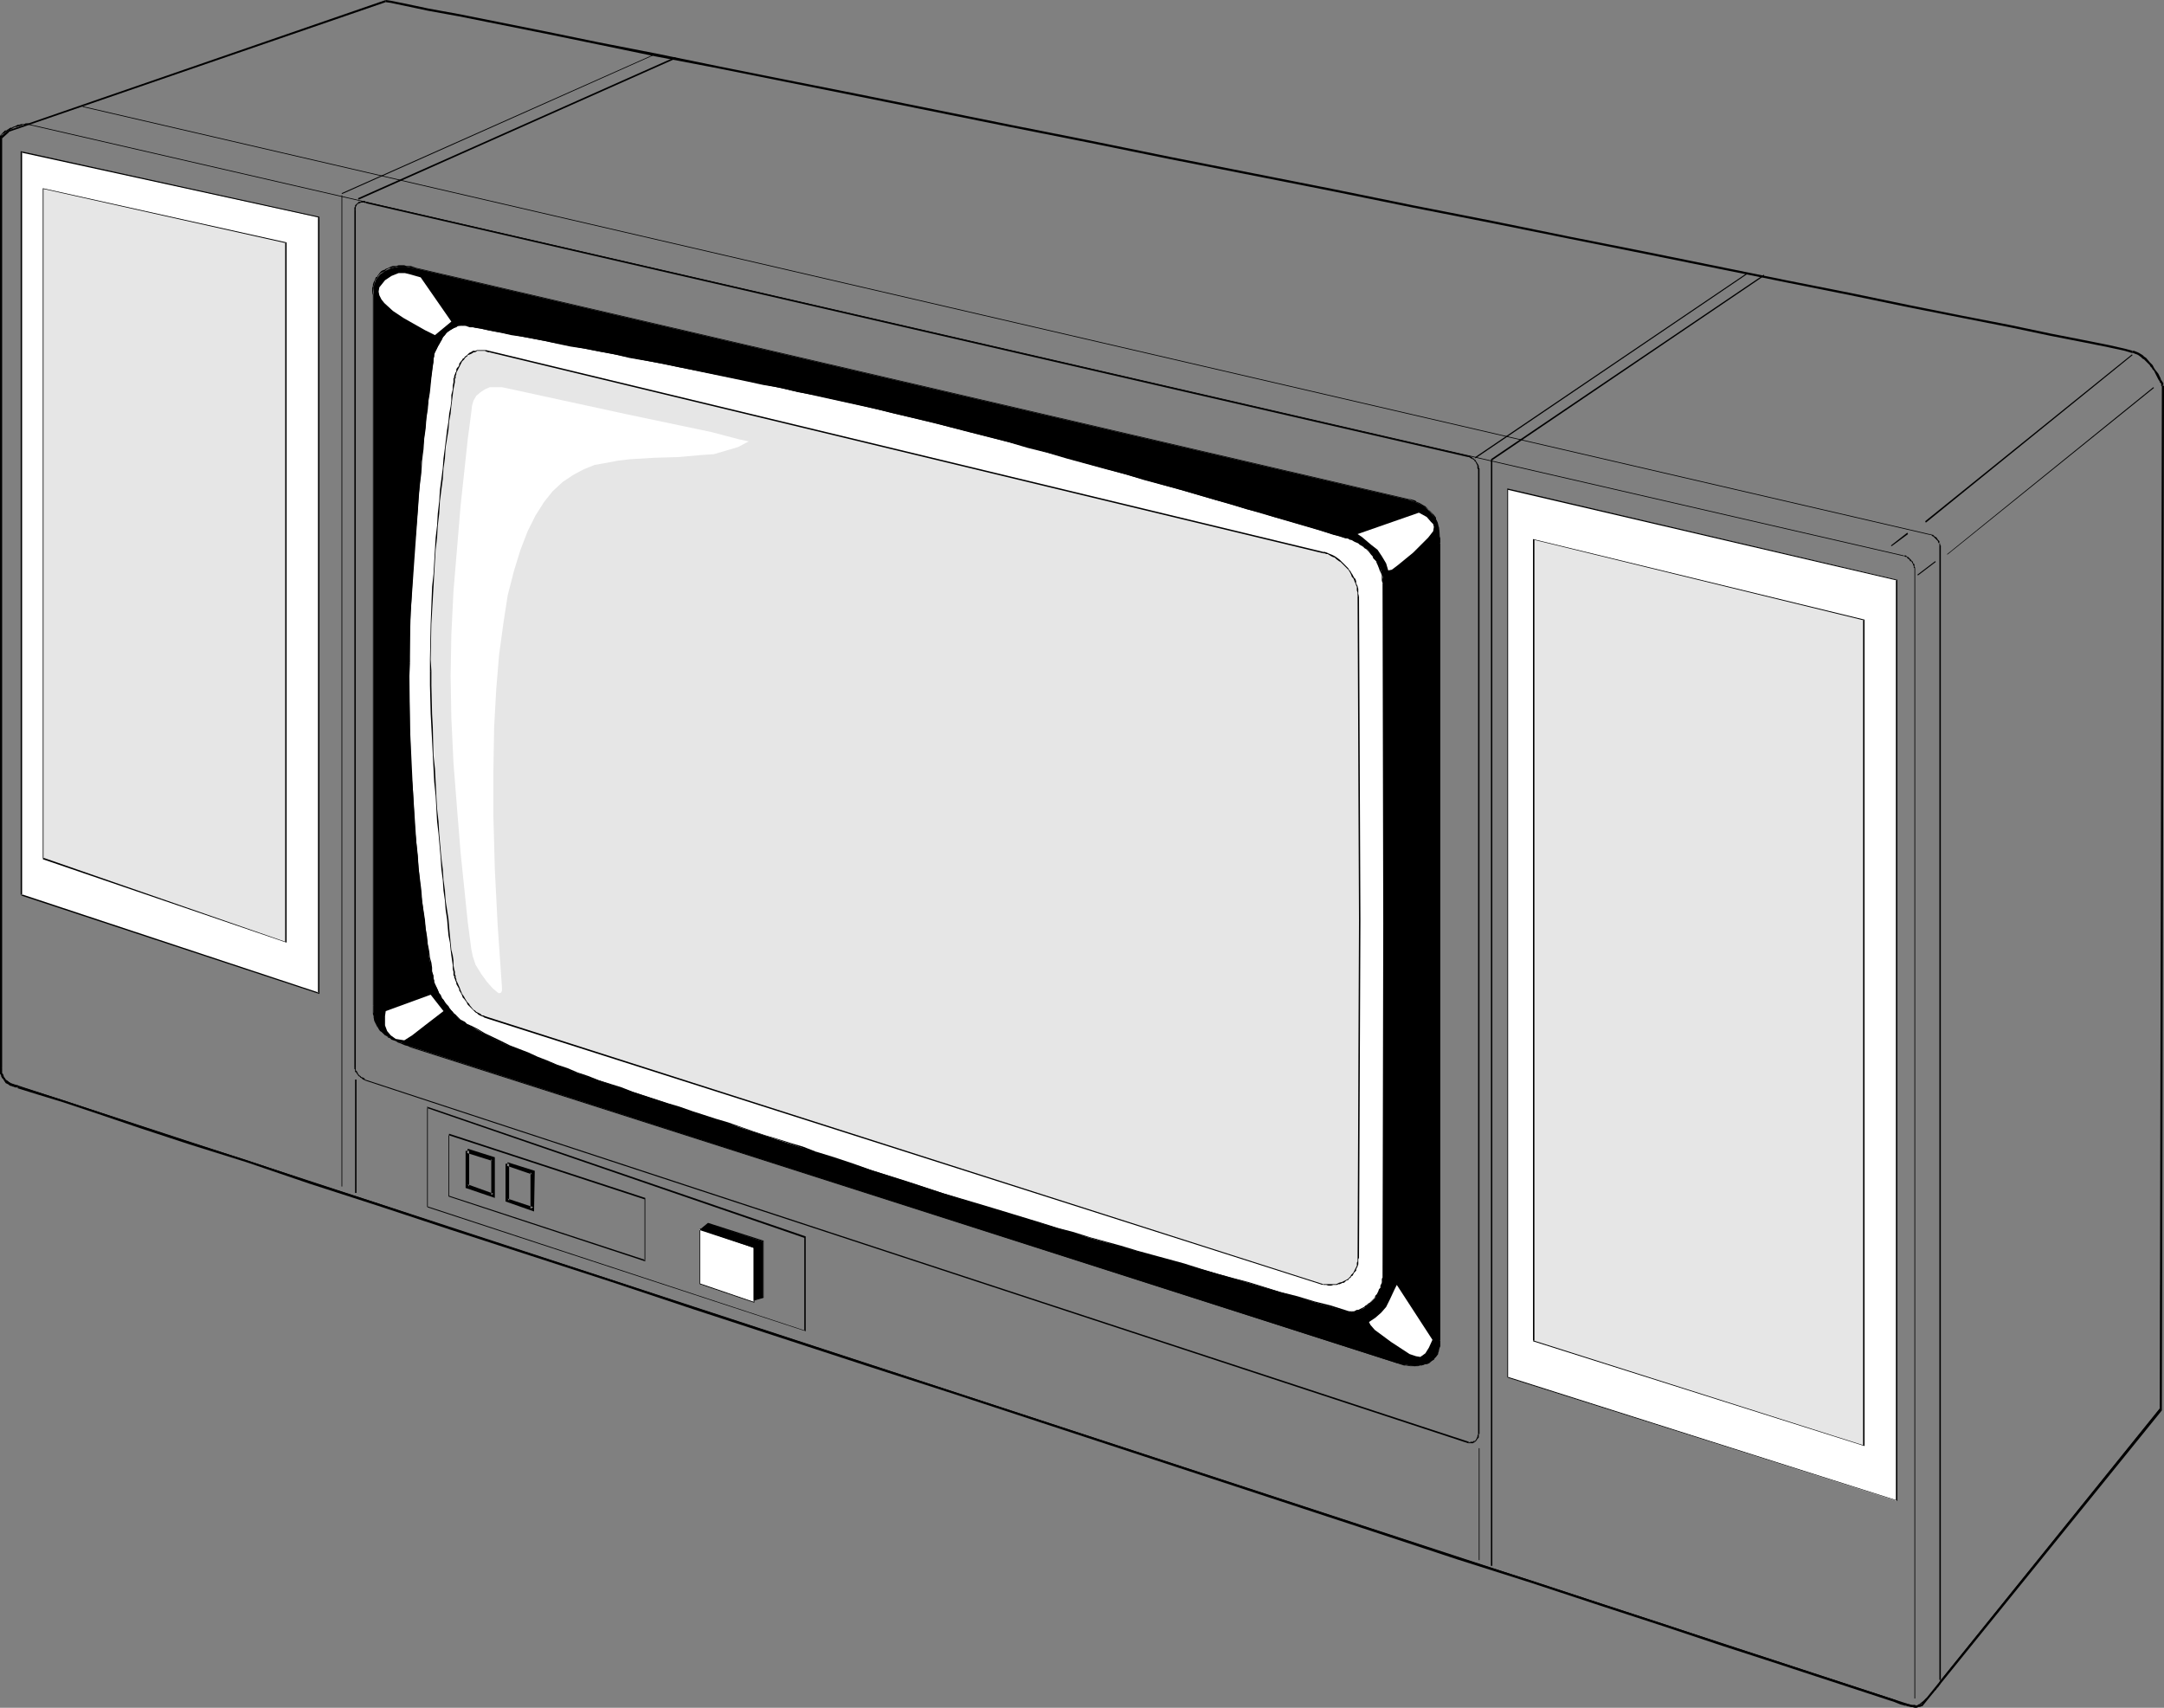 <?xml version="1.0" encoding="UTF-8" standalone="no"?>
<svg
   version="1.0"
   width="129.766mm"
   height="102.396mm"
   id="svg92"
   sodipodi:docname="Television 15.wmf"
   xmlns:inkscape="http://www.inkscape.org/namespaces/inkscape"
   xmlns:sodipodi="http://sodipodi.sourceforge.net/DTD/sodipodi-0.dtd"
   xmlns="http://www.w3.org/2000/svg"
   xmlns:svg="http://www.w3.org/2000/svg">
  <rect width="100%" height="100%" fill="#808080" stroke="none"/>
  <sodipodi:namedview
     id="namedview92"
     pagecolor="#ffffff"
     bordercolor="#000000"
     borderopacity="0.25"
     inkscape:showpageshadow="2"
     inkscape:pageopacity="0.0"
     inkscape:pagecheckerboard="0"
     inkscape:deskcolor="#d1d1d1"
     inkscape:document-units="mm" />
  <defs
     id="defs1">
    <pattern
       id="WMFhbasepattern"
       patternUnits="userSpaceOnUse"
       width="6"
       height="6"
       x="0"
       y="0" />
  </defs>
  <path
     style="fill:#000000;fill-opacity:1;fill-rule:evenodd;stroke:none"
     d="m 93.243,237.215 -4.363,-1.777 -1.454,-0.808 -1.131,-0.97 -0.808,-1.293 -0.646,-1.293 -0.162,-1.454 v -1.778 -161.106 -1.777 l 0.485,-1.454 0.97,-1.293 1.131,-0.808 1.454,-0.646 1.616,-0.323 h 1.778 l 1.778,0.323 225.432,52.517 1.778,0.646 1.616,0.808 1.131,0.97 0.97,1.131 0.808,1.293 0.485,1.454 0.162,1.616 v 1.939 180.658 1.616 l -0.485,1.454 -0.808,1.131 -1.131,0.97 -1.454,0.323 -1.778,0.323 -1.939,-0.323 -1.939,-0.323 z"
     id="path1" />
  <path
     style="fill:#000000;fill-opacity:1;fill-rule:evenodd;stroke:none"
     d="m 93.243,237.215 -0.646,-0.485 -0.646,-0.162 -1.131,-0.323 -0.485,-0.323 -0.485,-0.162 -0.485,-0.323 -0.485,-0.162 -0.323,-0.162 -0.485,-0.162 -0.323,-0.323 -0.323,-0.162 -0.97,-0.808 v -0.162 l -0.323,-0.323 -0.162,-0.323 -0.323,-0.323 -0.162,-0.323 v -0.323 l -0.323,-0.485 -0.162,-0.808 -0.162,-0.323 v -0.485 l -0.162,-0.323 v -1.616 h -0.162 v 1.616 0.323 l 0.162,0.485 v 0.323 l 0.162,0.808 0.323,0.646 0.162,0.323 0.162,0.323 0.162,0.162 0.162,0.323 0.323,0.485 0.323,0.162 0.808,0.808 0.485,0.162 0.162,0.323 0.485,0.162 0.323,0.323 0.485,0.162 0.485,0.162 0.485,0.323 0.485,0.162 1.131,0.485 0.646,0.162 0.646,0.323 z"
     id="path2" />
  <path
     style="fill:#000000;fill-opacity:1;fill-rule:evenodd;stroke:none"
     d="M 84.678,227.843 V 66.737 H 84.517 V 227.843 Z"
     id="path3" />
  <path
     style="fill:#000000;fill-opacity:1;fill-rule:evenodd;stroke:none"
     d="m 84.678,66.737 v 0 l -0.162,-0.485 0.162,-0.97 V 64.798 l 0.162,-0.323 0.162,-0.808 0.162,-0.323 0.323,-0.323 0.162,-0.323 0.162,-0.323 0.485,-0.485 0.646,-0.323 0.323,-0.162 0.323,-0.323 0.323,-0.162 0.323,-0.162 h 0.485 l 0.323,-0.162 h 0.485 l 0.323,-0.162 h 0.485 1.293 0.485 0.323 l 0.646,0.162 0.808,0.162 0.162,-0.162 -0.97,-0.323 h -0.646 -0.323 l -0.485,-0.162 h -1.293 l -0.485,0.162 h -0.323 -0.485 l -0.485,0.162 -0.323,0.162 -0.323,0.162 -0.485,0.162 -0.162,0.162 -0.485,0.162 -0.323,0.162 -0.323,0.323 -0.485,0.646 -0.162,0.323 -0.323,0.162 -0.162,0.485 -0.162,0.323 -0.162,0.323 -0.162,0.485 V 64.798 l -0.162,0.485 v 0.97 l 0.162,0.646 v -0.162 z"
     id="path4" />
  <path
     style="fill:#000000;fill-opacity:1;fill-rule:evenodd;stroke:none"
     d="M 93.889,60.758 319.321,113.275 v -0.162 L 93.889,60.597 Z"
     id="path5" />
  <path
     style="fill:#000000;fill-opacity:1;fill-rule:evenodd;stroke:none"
     d="m 319.321,113.275 h 0.323 l 0.97,0.485 0.485,0.162 0.323,0.162 0.323,0.162 0.808,0.485 0.323,0.162 0.97,0.646 0.162,0.323 0.485,0.485 0.323,0.485 0.323,0.646 0.162,0.323 0.162,0.323 0.162,0.646 0.162,0.323 0.162,0.323 v 0.485 l 0.162,0.808 v 0.808 0.485 1.131 h 0.323 v -1.131 l -0.162,-0.485 v -0.808 l -0.162,-0.808 v -0.485 l -0.162,-0.323 v -0.323 l -0.162,-0.485 -0.162,-0.323 -0.162,-0.323 v -0.323 l -0.485,-0.646 -0.323,-0.323 -0.485,-0.485 -0.323,-0.323 -0.808,-0.808 -0.323,-0.162 -0.808,-0.485 -0.323,-0.162 -0.485,-0.162 -0.323,-0.323 -1.131,-0.323 h -0.323 v 0 z"
     id="path6" />
  <path
     style="fill:#000000;fill-opacity:1;fill-rule:evenodd;stroke:none"
     d="m 326.108,123.132 v 180.658 h 0.323 V 123.132 Z"
     id="path7" />
  <path
     style="fill:#000000;fill-opacity:1;fill-rule:evenodd;stroke:none"
     d="m 326.108,303.791 v 1.293 0.323 l -0.162,0.323 v 0.323 l -0.162,0.323 -0.162,0.323 -0.323,0.646 -0.162,0.323 -0.323,0.162 -0.323,0.162 -0.162,0.323 -0.323,0.162 -0.323,0.162 -0.323,0.162 -0.323,0.162 -0.485,0.162 h -0.323 l -0.485,0.162 -0.323,0.162 h -1.778 l -0.97,-0.162 -0.485,-0.162 -0.485,-0.162 -0.485,-0.162 h -0.485 0.162 l -0.162,0.162 v 0 l 0.485,0.162 0.485,0.162 0.485,0.162 h 0.485 l 0.97,0.162 h 1.778 l 0.323,-0.162 h 0.485 l 0.485,-0.162 0.323,-0.162 h 0.323 l 0.485,-0.162 0.323,-0.323 0.162,-0.162 0.323,-0.162 0.323,-0.162 0.162,-0.323 0.323,-0.323 0.485,-0.646 v -0.323 l 0.162,-0.323 v -0.485 l 0.162,-0.323 0.162,-0.323 v -1.293 z"
     id="path8" />
  <path
     style="fill:#000000;fill-opacity:1;fill-rule:evenodd;stroke:none"
     d="m 316.897,308.8 -223.654,-71.585 -0.162,0.162 223.654,71.585 z"
     id="path9" />
  <path
     style="fill:#ffffff;fill-opacity:1;fill-rule:evenodd;stroke:none"
     d="m 106.494,232.529 -2.424,-1.616 -2.262,-2.424 -2.101,-2.909 -1.293,-3.07 -1.131,-5.494 -0.808,-6.464 -1.131,-8.726 -0.97,-10.665 -0.808,-12.442 -0.646,-13.735 -0.162,-14.866 0.323,-11.311 0.808,-11.635 1.616,-22.623 1.939,-17.129 0.97,-7.11 1.293,-2.747 0.808,-1.293 0.97,-1.131 1.131,-0.646 1.131,-0.646 1.293,-0.162 1.454,0.323 32.805,6.302 30.058,5.979 29.411,6.464 16.645,4.04 17.614,4.525 34.582,9.695 37.653,10.988 1.616,0.485 1.454,0.808 1.454,1.131 1.293,1.454 0.97,1.454 0.808,1.454 0.485,1.777 0.162,1.616 0.162,77.079 -0.162,80.149 -0.323,1.778 -0.646,1.616 -0.808,1.293 -1.131,1.131 -1.293,1.131 -1.293,0.646 -1.293,0.323 h -1.131 l -29.896,-8.726 -28.765,-8.08 -29.411,-8.887 -32.643,-10.503 -22.624,-7.433 -21.493,-7.11 -9.858,-3.393 -9.05,-3.555 -8.242,-3.393 z"
     id="path10" />
  <path
     style="fill:#000000;fill-opacity:1;fill-rule:evenodd;stroke:none"
     d="m 106.656,232.368 -0.808,-0.323 -0.162,-0.162 -0.323,-0.323 -0.323,-0.162 -0.323,-0.162 -0.323,-0.162 -0.323,-0.323 -0.485,-0.485 -0.323,-0.323 -0.485,-0.323 -0.162,-0.323 -0.323,-0.323 -0.485,-0.646 -0.162,-0.323 -0.323,-0.323 -0.323,-0.323 -0.485,-0.808 -0.323,-0.323 -0.323,-0.808 -0.323,-0.323 -0.323,-0.808 -0.162,-0.323 -0.162,-0.323 -0.485,-0.808 v -0.323 l -0.162,0.162 v -0.162 0.323 l 0.323,0.808 0.162,0.485 0.323,0.323 0.323,0.808 0.162,0.323 0.485,0.808 0.323,0.323 0.485,0.808 0.162,0.323 0.323,0.323 0.323,0.323 0.485,0.646 0.323,0.323 0.323,0.323 0.323,0.323 0.323,0.162 0.646,0.646 0.162,0.162 0.485,0.323 0.162,0.323 0.323,0.162 0.323,0.162 0.162,0.323 0.808,0.323 z"
     id="path11" />
  <path
     style="fill:#000000;fill-opacity:1;fill-rule:evenodd;stroke:none"
     d="m 98.414,222.672 v -0.162 -0.162 -0.162 l -0.162,-0.485 v -0.646 l -0.323,-0.808 v -0.97 l -0.162,-1.131 -0.323,-1.131 -0.162,-1.454 -0.323,-1.616 -0.162,-1.616 -0.323,-1.939 -0.162,-1.939 -0.323,-2.101 -0.323,-2.262 -0.162,-2.262 -0.323,-2.585 -0.323,-2.585 -0.162,-2.747 -0.323,-2.909 -0.323,-2.909 -0.162,-3.07 -0.162,-3.07 -0.162,-3.232 -0.323,-3.232 -0.162,-3.393 -0.162,-7.11 -0.162,-7.433 v -3.717 l 0.162,-3.717 h -0.323 l -0.162,3.717 0.162,3.717 v 7.433 l 0.323,7.11 0.162,3.393 0.162,3.232 0.162,3.232 0.323,3.07 0.162,3.07 0.162,2.909 0.323,2.909 0.323,2.747 0.162,2.585 0.323,2.585 0.323,2.262 0.323,2.262 0.162,2.101 0.323,1.939 0.162,1.939 0.323,1.616 0.162,1.616 0.323,1.454 0.162,1.131 0.162,1.131 0.162,0.97 0.162,0.808 0.162,0.646 v 0.485 0.323 l 0.162,0.162 0.162,-0.323 z"
     id="path12" />
  <path
     style="fill:#000000;fill-opacity:1;fill-rule:evenodd;stroke:none"
     d="m 92.92,150.118 v -5.656 -2.747 l 0.162,-2.909 0.162,-2.909 0.162,-2.909 0.162,-3.07 0.162,-2.909 0.162,-2.909 0.323,-2.909 0.485,-5.817 0.162,-2.909 0.323,-2.747 0.323,-2.585 0.162,-2.747 0.323,-2.585 0.162,-2.424 0.323,-2.262 0.162,-2.262 0.323,-2.101 0.162,-1.939 0.323,-1.939 0.162,-1.616 0.162,-1.616 0.162,-1.293 0.162,-1.293 0.162,-0.97 v -0.808 l 0.162,-0.485 v -0.323 0 -0.162 h -0.162 -0.162 v 0.485 0.485 l -0.162,0.808 -0.162,0.97 -0.162,1.293 -0.162,1.293 -0.162,1.616 -0.162,1.616 -0.162,1.939 -0.323,1.939 -0.162,2.101 -0.323,2.262 -0.162,2.262 -0.323,2.424 -0.162,2.585 -0.323,2.747 -0.323,2.585 -0.162,2.747 -0.323,2.909 -0.485,5.817 -0.162,2.909 -0.162,2.909 -0.162,2.909 -0.323,3.07 -0.162,2.909 -0.162,2.909 v 2.909 l -0.162,2.747 v 5.656 z"
     id="path13" />
  <path
     style="fill:#000000;fill-opacity:1;fill-rule:evenodd;stroke:none"
     d="m 98.414,80.472 v -0.646 l 0.485,-0.646 0.162,-0.323 0.162,-0.323 0.323,-0.485 0.646,-1.131 0.162,-0.485 0.323,-0.323 0.162,-0.162 0.323,-0.485 0.485,-0.323 0.162,-0.162 0.485,-0.323 0.323,-0.162 0.162,-0.162 0.646,-0.162 0.162,-0.162 0.323,-0.162 h 0.323 0.323 0.323 0.485 0.323 l 0.323,0.162 0.485,0.162 0.162,-0.323 -0.646,-0.162 h -0.323 -0.323 l -0.485,-0.162 -0.323,0.162 h -0.323 -0.323 -0.323 l -0.323,0.162 -0.646,0.323 h -0.162 l -0.323,0.162 -0.485,0.485 -0.162,0.323 -0.485,0.162 -0.485,0.485 -0.162,0.323 -0.162,0.323 -0.162,0.323 -0.808,1.293 -0.162,0.323 -0.323,0.323 -0.162,0.323 -0.162,0.323 -0.162,0.485 v 0.485 0 z"
     id="path14" />
  <path
     style="fill:#000000;fill-opacity:1;fill-rule:evenodd;stroke:none"
     d="m 106.494,74.17 h 0.162 0.485 l 0.808,0.162 1.131,0.162 1.293,0.323 1.616,0.323 1.778,0.323 2.101,0.485 2.262,0.323 2.586,0.485 2.586,0.485 2.909,0.646 3.07,0.646 3.232,0.485 3.232,0.646 3.555,0.646 3.394,0.808 3.717,0.646 3.717,0.646 3.717,0.808 3.878,0.808 3.878,0.808 3.878,0.808 3.878,0.808 3.717,0.808 3.878,0.646 3.878,0.97 3.717,0.646 7.272,1.616 3.555,0.808 3.394,0.808 v 0 -0.162 h 0.162 l -3.555,-0.97 -3.555,-0.646 -7.272,-1.616 -3.717,-0.808 -3.878,-0.808 -3.878,-0.808 -3.717,-0.808 -3.878,-0.808 -3.878,-0.808 -3.878,-0.808 -3.878,-0.646 -3.717,-0.808 -3.717,-0.646 -3.717,-0.808 -3.394,-0.646 -3.555,-0.646 -3.232,-0.808 -3.232,-0.485 -3.07,-0.646 -2.909,-0.646 -2.586,-0.485 -2.586,-0.323 -2.262,-0.485 -2.101,-0.323 -1.778,-0.323 -1.616,-0.323 -1.293,-0.323 -1.131,-0.162 -0.808,-0.162 -0.485,-0.162 h -0.162 z"
     id="path15" />
  <path
     style="fill:#000000;fill-opacity:1;fill-rule:evenodd;stroke:none"
     d="m 198.768,92.753 3.878,0.97 4.202,0.97 4.202,0.97 4.202,1.131 4.363,1.131 8.888,2.262 4.363,1.293 4.525,1.131 4.363,1.293 8.888,2.424 4.363,1.131 4.202,1.293 4.202,1.131 4.202,1.131 3.878,1.131 3.878,1.131 3.555,0.97 3.555,1.131 3.232,0.808 3.07,0.97 2.909,0.808 2.747,0.808 2.262,0.646 2.101,0.646 1.939,0.646 1.454,0.485 1.293,0.323 0.97,0.323 0.485,0.162 h 0.162 0.162 v -0.162 l -0.162,-0.162 -0.646,-0.162 -0.808,-0.323 -1.293,-0.323 -1.616,-0.323 -1.778,-0.646 -2.101,-0.646 -2.424,-0.646 -2.586,-0.808 -2.909,-0.97 -3.07,-0.808 -3.232,-0.97 -3.555,-0.97 -3.717,-1.131 -3.717,-1.131 -3.878,-0.97 -4.202,-1.131 -4.202,-1.293 -4.202,-1.293 -4.363,-1.131 -8.888,-2.424 -4.525,-1.131 -4.363,-1.293 -4.525,-1.131 -8.888,-2.424 -4.363,-1.131 -4.202,-0.97 -4.202,-1.131 -4.202,-0.97 -3.878,-0.808 z"
     id="path16" />
  <path
     style="fill:#000000;fill-opacity:1;fill-rule:evenodd;stroke:none"
     d="m 305.262,122.001 h 0.323 l 0.323,0.323 h 0.323 l 0.808,0.485 0.808,0.323 0.323,0.323 0.323,0.162 0.485,0.323 0.323,0.323 0.323,0.162 0.323,0.323 0.323,0.323 0.485,0.646 0.323,0.323 0.162,0.485 0.323,0.323 0.323,0.323 0.162,0.485 0.162,0.323 0.323,0.808 0.162,0.485 0.162,0.323 0.162,0.323 0.162,0.485 v 0.485 0.323 0.323 l 0.162,0.646 h 0.323 l -0.162,-0.646 v -0.323 l -0.162,-0.323 v -0.485 -0.485 l -0.323,-0.485 v -0.323 l -0.162,-0.485 -0.323,-0.808 -0.323,-0.323 -0.162,-0.323 -0.162,-0.485 -0.323,-0.323 -0.323,-0.485 -0.162,-0.323 -0.485,-0.323 -0.323,-0.323 -0.323,-0.323 -0.162,-0.323 -0.323,-0.323 -0.485,-0.162 -0.323,-0.485 -0.323,-0.162 -0.323,-0.323 -0.808,-0.323 -0.808,-0.323 -0.323,-0.162 -0.485,-0.162 h -0.323 z"
     id="path17" />
  <path
     style="fill:#000000;fill-opacity:1;fill-rule:evenodd;stroke:none"
     d="m 313.342,132.181 0.162,77.079 -0.162,80.149 h 0.323 l 0.162,-80.149 -0.162,-77.079 z"
     id="path18" />
  <path
     style="fill:#000000;fill-opacity:1;fill-rule:evenodd;stroke:none"
     d="m 313.342,289.409 v 0 l -0.162,0.485 v 0.323 0.485 l -0.323,0.646 v 0.485 l -0.323,0.323 -0.162,0.485 -0.162,0.323 -0.162,0.323 -0.323,0.323 -0.162,0.485 -0.485,0.485 -0.323,0.323 -0.323,0.323 -0.323,0.162 -0.323,0.323 -0.323,0.162 -0.323,0.323 -0.323,0.162 -0.97,0.485 h -0.323 l -0.323,0.162 -0.323,0.162 h -0.162 -0.323 -0.323 -0.485 v 0.323 h 0.485 l 0.323,-0.162 0.323,0.162 0.323,-0.162 h 0.323 l 0.323,-0.162 h 0.323 l 0.97,-0.646 0.323,-0.162 0.323,-0.162 0.323,-0.323 0.323,-0.323 0.323,-0.162 0.162,-0.323 0.323,-0.323 0.323,-0.323 0.323,-0.323 0.323,-0.323 0.162,-0.323 0.323,-0.323 0.162,-0.323 0.162,-0.485 0.162,-0.323 0.162,-0.485 0.162,-0.323 v -0.485 l 0.162,-0.485 v -0.323 l 0.162,-0.323 v -0.162 z"
     id="path19" />
  <path
     style="fill:#000000;fill-opacity:1;fill-rule:evenodd;stroke:none"
     d="m 305.747,297.165 -4.04,-1.293 -3.878,-0.97 -3.717,-1.131 -3.878,-0.97 -7.272,-2.262 -3.717,-0.97 -3.555,-0.97 -3.717,-1.131 -3.555,-1.131 -7.11,-1.939 -3.555,-0.97 -3.717,-1.131 -3.555,-0.97 -3.555,-0.97 -3.555,-1.131 -3.717,-0.97 -3.555,-1.131 -3.717,-1.131 -3.717,-1.131 -3.717,-1.131 -7.595,-2.262 -3.878,-1.131 -3.878,-1.293 -3.878,-1.293 -8.242,-2.585 -4.04,-1.454 -4.363,-1.454 -4.202,-1.293 -0.162,0.323 4.363,1.293 4.202,1.454 4.04,1.293 8.242,2.585 3.878,1.293 3.878,1.293 3.878,1.131 7.757,2.424 3.555,1.131 3.717,1.131 3.717,0.97 3.555,1.131 3.717,1.131 3.717,0.97 3.394,0.97 3.555,1.131 3.717,0.97 3.555,1.131 7.11,1.939 3.555,0.97 3.717,1.131 3.555,0.97 3.717,0.97 7.434,2.262 3.717,1.131 3.717,0.97 3.878,1.131 4.04,1.293 z"
     id="path20" />
  <path
     style="fill:#000000;fill-opacity:1;fill-rule:evenodd;stroke:none"
     d="m 184.87,260.969 -2.909,-1.131 -2.747,-0.808 -3.07,-0.97 -2.747,-0.808 -2.909,-0.97 -2.747,-0.97 -2.747,-0.97 -2.747,-0.808 -5.494,-1.778 -2.747,-0.97 -2.747,-0.808 -7.918,-2.585 -2.424,-0.97 -2.586,-0.808 -2.586,-0.808 -2.424,-0.97 -2.424,-0.808 -2.262,-0.97 -2.424,-0.808 -2.262,-0.97 -2.101,-0.808 -2.101,-0.97 -2.101,-0.808 -2.101,-0.808 -1.939,-0.97 -3.717,-1.778 -1.616,-0.97 -1.616,-0.808 -0.162,0.323 1.616,0.646 1.616,0.97 3.717,1.939 1.939,0.808 2.101,0.97 2.101,0.808 2.262,0.97 2.101,0.808 2.262,0.808 2.262,0.97 2.262,0.808 2.586,0.97 2.424,0.808 2.424,0.808 2.586,0.97 2.424,0.808 7.918,2.585 2.747,0.97 2.747,0.808 5.494,1.939 2.747,0.808 2.909,0.808 2.747,0.97 2.909,0.97 2.747,0.808 2.909,0.97 2.747,0.97 2.909,1.131 z"
     id="path21" />
  <path
     style="fill:#000000;fill-opacity:1;fill-rule:evenodd;stroke:none"
     d="m 101.646,257.253 44.44,14.543 v -0.162 14.058 l 0.162,-0.162 -44.44,-14.543 v 0 -13.897 h -0.162 v 14.058 l 44.602,14.705 V 271.473 l -44.44,-14.543 z"
     id="path22" />
  <path
     style="fill:#e6e6e6;fill-opacity:1;fill-rule:evenodd;stroke:none"
     d="m 110.857,230.752 -1.454,-0.485 -1.454,-0.97 -1.131,-0.97 -1.131,-1.293 -1.616,-2.909 -0.97,-2.909 -0.808,-6.14 -1.778,-15.674 -0.97,-10.503 -0.808,-11.473 -0.646,-12.442 -0.485,-12.927 0.162,-10.503 0.646,-11.311 0.808,-11.15 0.97,-10.503 2.101,-16.321 0.808,-6.625 0.97,-2.747 0.808,-1.131 0.808,-1.131 1.131,-0.646 1.131,-0.485 1.454,-0.162 1.454,0.323 189.072,45.569 1.616,0.646 1.454,0.646 1.454,1.131 1.131,1.293 0.97,1.454 0.646,1.454 0.485,1.616 0.162,1.616 0.323,73.524 -0.323,76.432 -0.162,1.454 -0.485,1.454 -0.646,1.131 -0.97,0.97 -1.131,0.646 -1.454,0.485 h -1.454 -1.616 z"
     id="path23" />
  <path
     style="fill:#000000;fill-opacity:1;fill-rule:evenodd;stroke:none"
     d="m 110.857,230.59 v 0 l -0.97,-0.323 -0.323,-0.162 h -0.323 l -0.323,-0.323 -0.323,-0.162 -0.323,-0.162 -0.323,-0.162 -0.323,-0.323 -0.323,-0.162 -0.808,-0.97 -0.162,-0.323 -0.323,-0.323 -0.162,-0.162 -0.485,-0.808 -0.162,-0.323 -0.323,-0.485 -0.162,-0.162 -0.162,-0.485 -0.162,-0.323 -0.162,-0.485 -0.485,-1.131 -0.162,-0.323 -0.162,-0.323 v -0.323 l -0.162,-0.323 v -0.485 l -0.323,0.162 v 0 0.323 l 0.162,0.323 0.162,0.485 0.162,0.323 v 0.323 l 0.646,1.131 v 0.323 l 0.323,0.485 0.162,0.323 0.162,0.323 0.162,0.485 0.323,0.323 0.485,0.646 0.162,0.323 0.162,0.323 0.323,0.323 0.808,0.808 0.323,0.323 0.323,0.323 0.323,0.162 0.323,0.323 0.323,0.162 0.323,0.162 0.485,0.162 0.162,0.162 0.97,0.323 h 0.162 z"
     id="path24" />
  <path
     style="fill:#000000;fill-opacity:1;fill-rule:evenodd;stroke:none"
     d="m 103.101,221.379 0.162,-0.323 -0.162,-0.162 v -0.162 -0.485 l -0.162,-0.646 -0.162,-0.808 v -1.131 l -0.162,-1.131 -0.323,-1.293 -0.162,-1.616 -0.162,-1.616 -0.162,-1.777 -0.162,-1.939 -0.323,-2.101 -0.323,-2.101 -0.162,-2.262 -0.323,-2.424 -0.162,-2.424 -0.323,-2.585 -0.485,-5.494 -0.162,-2.747 -0.323,-2.909 -0.162,-2.909 -0.162,-3.07 -0.162,-3.07 -0.323,-3.07 -0.162,-6.302 -0.162,-3.07 -0.162,-6.464 v -3.232 h -0.323 v 3.232 l 0.162,6.464 0.162,3.07 0.323,6.302 0.162,3.07 0.162,3.07 0.323,3.07 0.162,2.909 0.162,2.909 0.323,2.747 0.485,5.494 0.162,2.585 0.323,2.424 0.162,2.424 0.323,2.262 0.162,2.101 0.323,2.101 0.162,1.939 0.162,1.777 0.323,1.616 0.162,1.616 0.162,1.293 0.162,1.131 0.162,1.131 v 0.808 l 0.162,0.646 v 0.485 0.323 l 0.162,0.162 0.162,-0.162 z"
     id="path25" />
  <path
     style="fill:#000000;fill-opacity:1;fill-rule:evenodd;stroke:none"
     d="m 97.768,152.057 -0.162,-2.585 0.162,-8.08 0.485,-8.403 0.162,-2.909 0.162,-2.747 0.162,-2.747 0.323,-2.747 0.162,-2.747 0.323,-2.747 0.162,-2.747 0.323,-2.585 0.323,-2.424 0.162,-2.424 0.323,-2.262 0.162,-2.424 0.646,-4.04 0.162,-1.939 0.323,-1.777 0.162,-1.616 0.162,-1.293 0.162,-1.293 0.162,-1.293 0.162,-0.808 0.162,-0.808 v -0.485 -0.323 0 -0.162 0 h -0.323 v 0.485 0.485 l -0.162,0.808 v 0.808 l -0.323,1.293 v 1.293 l -0.162,1.293 -0.323,1.616 -0.162,1.777 -0.323,1.939 -0.485,4.04 -0.323,2.424 -0.162,2.262 -0.323,2.424 -0.323,2.424 -0.162,2.585 -0.323,2.747 -0.162,2.747 -0.323,2.747 -0.162,2.747 -0.162,2.747 -0.162,2.747 -0.323,2.909 -0.323,8.403 -0.162,8.08 v 2.585 z"
     id="path26" />
  <path
     style="fill:#000000;fill-opacity:1;fill-rule:evenodd;stroke:none"
     d="m 103.262,85.805 v -0.646 l 0.162,-0.323 v -0.323 l 0.162,-0.323 0.162,-0.323 0.162,-0.323 0.162,-0.323 0.162,-0.323 0.162,-0.323 0.323,-0.646 0.162,-0.162 0.323,-0.323 0.323,-0.485 0.323,-0.162 0.162,-0.323 0.485,-0.162 0.323,-0.162 0.323,-0.162 0.162,-0.162 h 0.323 l 0.323,-0.162 0.162,-0.162 h 0.485 0.323 0.646 0.323 l 0.323,0.162 0.485,0.162 h 0.162 v -0.323 0 l -0.646,-0.162 h -0.323 -0.323 -0.646 -0.323 -0.485 l -0.323,0.162 h -0.162 -0.485 l -0.162,0.162 -0.323,0.162 -0.323,0.162 -0.485,0.485 -0.162,0.162 -0.323,0.162 -0.162,0.323 -0.323,0.162 -0.162,0.323 -0.162,0.162 -0.485,0.646 v 0.323 l -0.162,0.323 -0.323,0.323 -0.162,0.323 v 0.485 l -0.162,0.162 -0.162,0.485 -0.162,0.323 v 0.485 0 z"
     id="path27" />
  <path
     style="fill:#000000;fill-opacity:1;fill-rule:evenodd;stroke:none"
     d="m 110.857,79.826 189.072,45.569 v -0.323 L 110.857,79.503 Z"
     id="path28" />
  <path
     style="fill:#000000;fill-opacity:1;fill-rule:evenodd;stroke:none"
     d="m 299.929,125.394 h 0.323 l 0.323,0.162 h 0.323 l 0.808,0.485 0.323,0.162 0.485,0.162 0.323,0.323 0.646,0.485 0.323,0.162 1.616,1.616 0.162,0.162 0.323,0.485 0.162,0.323 0.162,0.323 0.162,0.485 0.323,0.323 0.162,0.323 0.162,0.485 0.162,0.323 0.162,0.485 0.162,0.323 v 0.485 0.323 l 0.162,0.485 v 0.323 0.485 h 0.323 l -0.162,-0.485 v -0.323 -0.485 -0.323 l -0.162,-0.646 -0.162,-0.323 -0.162,-0.323 v -0.485 l -0.162,-0.485 -0.323,-0.323 -0.162,-0.323 -0.162,-0.323 -0.323,-0.485 -0.162,-0.323 -0.323,-0.323 -0.162,-0.323 -1.616,-1.616 -0.323,-0.323 -0.646,-0.485 -0.485,-0.323 -0.323,-0.162 -0.323,-0.162 -0.808,-0.323 -0.323,-0.162 -0.485,-0.162 h -0.323 z"
     id="path29" />
  <path
     style="fill:#000000;fill-opacity:1;fill-rule:evenodd;stroke:none"
     d="m 307.686,135.09 0.323,73.524 -0.323,76.432 h 0.323 l 0.323,-76.432 -0.323,-73.524 z"
     id="path30" />
  <path
     style="fill:#000000;fill-opacity:1;fill-rule:evenodd;stroke:none"
     d="m 307.686,285.046 v 0 0.323 0.485 l -0.162,0.323 v 0.323 0.323 l -0.162,0.323 -0.162,0.323 -0.162,0.323 -0.323,0.646 -0.323,0.323 -0.162,0.162 -0.162,0.323 -0.162,0.162 -0.323,0.323 -0.162,0.162 -0.323,0.162 -0.646,0.323 -0.323,0.162 -0.646,0.162 -0.323,0.162 -0.323,0.162 h -0.323 -0.323 -0.485 -0.646 -0.485 -0.646 v 0.162 h 0.646 l 0.485,0.162 h 0.646 l 0.485,-0.162 h 0.323 0.485 l 0.323,-0.162 h 0.323 l 0.646,-0.323 h 0.323 l 0.485,-0.485 0.485,-0.162 0.162,-0.323 0.323,-0.162 0.162,-0.323 0.323,-0.162 0.162,-0.323 0.162,-0.323 0.485,-0.485 v -0.323 l 0.162,-0.323 0.162,-0.323 0.162,-0.485 v -0.323 -0.323 -0.485 l 0.162,-0.323 v 0 z"
     id="path31" />
  <path
     style="fill:#000000;fill-opacity:1;fill-rule:evenodd;stroke:none"
     d="m 299.929,291.025 -189.072,-60.435 -0.162,0.323 189.072,60.273 z"
     id="path32" />
  <path
     style="fill:#000000;fill-opacity:1;fill-rule:evenodd;stroke:none"
     d="m 96.96,273.573 v -22.623 l -0.162,0.162 85.486,29.41 v -0.162 21.33 l 0.162,-0.162 -85.486,-28.117 -0.162,0.162 85.809,28.117 V 280.198 L 96.798,250.789 v 22.784 z"
     id="path33" />
  <path
     style="fill:#000000;fill-opacity:1;fill-rule:evenodd;stroke:none"
     d="m 105.848,261.292 5.656,1.778 -0.162,-0.485 v 8.241 l 0.485,-0.323 -5.818,-2.101 0.323,0.485 v -8.08 h -0.808 v 8.403 l 6.626,2.262 v -9.211 l -6.141,-1.939 z"
     id="path34" />
  <path
     style="fill:#000000;fill-opacity:1;fill-rule:evenodd;stroke:none"
     d="m 114.897,264.201 5.656,1.939 -0.323,-0.485 v 8.241 l 0.646,-0.323 -5.818,-1.939 0.323,0.485 v -8.403 h -0.808 v 8.564 l 6.464,2.262 0.162,-9.211 -6.141,-1.939 z"
     id="path35" />
  <path
     style="fill:#ffffff;fill-opacity:1;fill-rule:evenodd;stroke:none"
     d="m 113.766,223.803 v 0.646 l -0.162,0.485 -0.485,0.162 -0.323,-0.162 -1.131,-0.97 -1.293,-1.454 -1.293,-1.777 -1.293,-2.101 -0.646,-1.939 -0.323,-1.616 -0.808,-6.14 -1.616,-15.674 -0.808,-10.019 -0.808,-10.342 -0.485,-10.18 -0.162,-9.534 0.162,-9.372 0.485,-9.857 1.616,-19.391 1.616,-15.028 0.808,-6.14 0.162,-1.454 0.323,-1.131 0.646,-1.131 0.97,-0.808 0.97,-0.646 1.131,-0.485 h 1.454 1.293 l 28.28,6.14 19.23,4.04 6.141,1.616 2.262,0.485 -2.424,1.293 -2.747,0.808 -2.747,0.808 -2.586,0.162 -5.494,0.485 -5.494,0.162 -5.333,0.323 -2.747,0.323 -2.586,0.485 -2.747,0.485 -2.424,0.97 -2.424,1.293 -2.424,1.616 -2.262,2.101 -1.939,2.424 -1.939,3.07 -1.778,3.555 -1.616,4.201 -1.454,4.686 -1.454,5.656 -0.97,6.302 -0.97,7.11 -0.646,7.756 -0.485,8.726 -0.162,9.695 v 10.665 l 0.323,11.796 0.646,12.766 z"
     id="path36" />
  <path
     style="fill:#000000;fill-opacity:1;fill-rule:evenodd;stroke:none"
     d="m 483.183,80.311 -46.864,37.812 0.162,0.323 46.864,-37.974 z"
     id="path37" />
  <path
     style="fill:#ffffff;fill-opacity:1;fill-rule:evenodd;stroke:none"
     d="m 341.784,312.193 v -201.342 l 88.072,20.522 v 208.775 z"
     id="path38" />
  <path
     style="fill:#000000;fill-opacity:1;fill-rule:evenodd;stroke:none"
     d="m 341.784,312.193 v -201.342 0.162 l 88.072,20.522 -0.162,-0.162 v 208.775 l 0.162,-0.162 -88.072,-27.955 -0.162,0.162 88.395,27.955 V 131.373 l -88.395,-20.684 v 201.504 z"
     id="path39" />
  <path
     style="fill:#000000;fill-opacity:1;fill-rule:evenodd;stroke:none"
     d="m 488.031,87.744 -46.702,37.812 v 0.162 l 46.864,-37.812 z"
     id="path40" />
  <path
     style="fill:#000000;fill-opacity:1;fill-rule:evenodd;stroke:none"
     d="M 0.323,31.349 0,31.187 V 241.901 H 0.485 V 31.187 L 0.323,30.864 Z"
     id="path41" />
  <path
     style="fill:#000000;fill-opacity:1;fill-rule:evenodd;stroke:none"
     d="m 0,241.901 v 0.97 0.323 l 0.162,0.323 0.162,0.323 v 0.162 l 0.162,0.323 0.323,0.323 0.162,0.323 0.323,0.485 0.646,0.323 0.162,0.162 0.323,0.162 h 0.162 l 0.323,0.162 h 0.162 l 0.323,0.162 H 3.555 3.717 3.878 l 0.162,0.162 v -0.485 H 4.202 L 4.04,245.941 H 3.555 v 0 H 3.394 l -0.323,-0.162 v 0 H 2.909 l -0.162,-0.162 -0.485,-0.162 v 0 L 1.778,244.972 1.293,244.648 1.131,244.325 0.97,244.164 0.808,243.84 v -0.162 L 0.646,243.356 0.485,243.194 v -0.323 -0.97 z"
     id="path42" />
  <path
     style="fill:#000000;fill-opacity:1;fill-rule:evenodd;stroke:none"
     d="M 4.04,246.588 H 3.878 l 4.686,1.454 5.818,1.777 7.757,2.585 9.534,3.232 11.312,3.717 12.928,4.04 14.221,4.848 15.514,5.009 16.645,5.494 35.875,11.635 18.907,6.302 39.107,12.766 20.038,6.464 96.475,31.672 17.614,5.817 16.806,5.332 15.675,5.171 14.382,4.686 13.09,4.363 11.474,3.717 9.858,3.232 7.918,2.585 9.858,3.232 1.616,0.646 v -0.485 l -1.454,-0.646 -9.858,-3.232 -7.918,-2.585 -9.858,-3.232 -11.474,-3.717 -13.09,-4.363 -14.382,-4.686 -15.675,-5.171 -16.806,-5.332 -17.614,-5.817 -96.637,-31.672 -19.877,-6.464 -39.107,-12.766 -19.069,-6.302 -35.875,-11.635 -16.483,-5.494 -15.514,-5.009 -14.382,-4.848 -12.766,-4.04 -11.312,-3.717 -9.696,-3.232 -7.757,-2.585 -5.656,-1.778 -4.686,-1.454 v 0 z"
     id="path43" />
  <path
     style="fill:#000000;fill-opacity:1;fill-rule:evenodd;stroke:none"
     d="m 430.987,386.364 h 0.162 l 0.485,0.162 h 0.323 l 0.323,0.162 h 0.162 l 0.646,0.162 v 0 h 0.323 0.485 l 0.162,0.162 h 0.485 l 0.162,-0.162 h 0.485 v -0.162 h -0.162 l 0.323,0.162 v -0.162 h 0.162 0.162 v -0.485 h -0.162 l -0.485,0.162 h 0.162 l 0.162,-0.162 -0.485,0.162 v 0.162 l -0.323,-0.162 -0.162,0.162 h -0.162 l -0.162,-0.162 h -0.646 -0.162 -0.162 l -0.323,-0.162 h -0.162 -0.323 l -0.162,-0.162 h -0.323 l -0.485,-0.162 h -0.323 v 0 z"
     id="path44" />
  <path
     style="fill:#000000;fill-opacity:1;fill-rule:evenodd;stroke:none"
     d="m 435.673,386.687 54.298,-67.06 0.485,-232.206 h -0.485 l -0.485,232.044 v -0.162 l -54.136,67.06 z"
     id="path45" />
  <path
     style="fill:#000000;fill-opacity:1;fill-rule:evenodd;stroke:none"
     d="m 490.132,87.582 0.162,-0.323 v -0.162 -0.162 -0.162 l -0.162,-0.162 -0.162,-0.323 -0.162,-0.162 -0.162,-0.485 -0.162,-0.323 -0.323,-0.646 -0.646,-0.808 -0.323,-0.485 -0.162,-0.323 -0.162,-0.323 -0.323,-0.323 -0.323,-0.323 -0.808,-0.97 -0.485,-0.323 -0.323,-0.323 -0.808,-0.485 -0.323,-0.162 -0.808,-0.323 h -0.485 0.162 l -0.162,0.485 v 0 h 0.323 l 0.323,0.162 0.485,0.162 0.323,0.162 0.646,0.485 0.323,0.323 0.323,0.162 0.97,0.97 0.323,0.323 0.162,0.323 0.323,0.323 0.162,0.323 0.323,0.323 0.485,0.97 0.323,0.646 0.162,0.323 0.323,0.485 v 0.162 l 0.162,0.162 0.162,0.162 v 0.162 0.162 0.162 l 0.162,0.162 0.162,-0.485 z"
     id="path46" />
  <path
     style="fill:#000000;fill-opacity:1;fill-rule:evenodd;stroke:none"
     d="m 483.345,79.503 -1.778,-0.485 -3.555,-0.808 -5.656,-1.131 -7.434,-1.454 -9.211,-1.939 L 444.884,71.585 432.764,69.161 419.513,66.414 404.808,63.505 372.972,57.042 355.843,53.648 338.39,50.093 320.291,46.538 302.03,42.822 265.185,35.55 246.925,31.833 228.987,28.278 194.566,21.33 178.245,18.098 162.893,15.028 148.672,12.119 135.421,9.534 123.624,7.11 113.12,5.009 104.232,3.232 97.121,1.939 91.789,0.808 88.557,0.162 87.426,0 V 0.485 0 0.485 l 1.131,0.162 3.07,0.646 5.333,1.131 7.11,1.293 8.888,1.777 10.504,2.101 11.797,2.424 13.251,2.747 14.382,2.747 15.352,3.07 16.16,3.232 34.421,6.948 17.938,3.555 18.261,3.717 36.845,7.272 18.261,3.717 18.099,3.555 17.614,3.555 16.968,3.393 31.997,6.464 14.544,2.909 13.251,2.747 12.282,2.424 10.666,2.101 9.211,1.939 7.434,1.454 5.656,1.131 3.717,0.808 1.616,0.485 z"
     id="path47" />
  <path
     style="fill:#000000;fill-opacity:1;fill-rule:evenodd;stroke:none"
     d="M 87.426,0 1.778,29.571 0,31.025 0.485,31.349 2.101,29.894 H 1.939 L 87.426,0.485 Z"
     id="path48" />
  <path
     style="fill:#000000;fill-opacity:1;fill-rule:evenodd;stroke:none"
     d="m 170.811,294.58 -11.958,-15.997 1.616,-1.293 12.443,4.04 v 12.766 z"
     id="path49" />
  <path
     style="fill:#000000;fill-opacity:1;fill-rule:evenodd;stroke:none"
     d="M 170.973,294.58 159.014,278.421 v 0.323 l 1.616,-1.293 h -0.162 l 12.443,3.878 v 0 12.766 -0.162 l -2.101,0.646 0.162,0.162 2.101,-0.646 v -12.927 l -12.605,-4.04 -1.778,1.454 12.12,16.159 z"
     id="path50" />
  <path
     style="fill:#ffffff;fill-opacity:1;fill-rule:evenodd;stroke:none"
     d="m 158.529,278.582 12.282,4.201 v 12.281 l -12.282,-4.04 z"
     id="path51" />
  <path
     style="fill:#000000;fill-opacity:1;fill-rule:evenodd;stroke:none"
     d="m 158.529,278.744 12.282,4.04 v 0 12.281 h 0.162 l -12.282,-4.201 v 0.162 -12.442 h -0.162 v 12.442 l 12.443,4.201 v -12.604 l -12.282,-4.201 z"
     id="path52" />
  <path
     style="fill:#e6e6e6;fill-opacity:1;fill-rule:evenodd;stroke:none"
     d="M 347.601,303.791 V 122.324 l 74.821,18.098 V 327.545 Z"
     id="path53" />
  <path
     style="fill:#000000;fill-opacity:1;fill-rule:evenodd;stroke:none"
     d="M 347.763,303.791 V 122.324 h -0.162 l 74.821,18.26 -0.162,-0.162 V 327.545 h 0.162 l -74.821,-23.754 -0.162,0.162 75.144,23.754 V 140.422 l -75.144,-18.26 v 181.628 z"
     id="path54" />
  <path
     style="fill:#ffffff;fill-opacity:1;fill-rule:evenodd;stroke:none"
     d="M 4.848,202.796 V 34.419 L 72.235,49.285 V 225.096 Z"
     id="path55" />
  <path
     style="fill:#000000;fill-opacity:1;fill-rule:evenodd;stroke:none"
     d="M 5.01,202.796 V 34.419 l -0.162,0.162 67.387,14.705 h -0.162 V 225.096 l 0.162,-0.162 -67.387,-22.3 v 0.323 L 72.397,225.258 V 49.124 L 4.686,34.257 V 202.796 Z"
     id="path56" />
  <path
     style="fill:#e6e6e6;fill-opacity:1;fill-rule:evenodd;stroke:none"
     d="M 9.858,194.555 V 42.66 L 64.802,54.941 V 213.461 Z"
     id="path57" />
  <path
     style="fill:#000000;fill-opacity:1;fill-rule:evenodd;stroke:none"
     d="M 9.858,194.555 V 42.66 42.822 l 54.944,12.281 -0.162,-0.162 V 213.461 h 0.162 L 9.858,194.394 9.696,194.717 64.963,213.623 V 54.941 L 9.696,42.66 V 194.555 Z"
     id="path58" />
  <path
     style="fill:#000000;fill-opacity:1;fill-rule:evenodd;stroke:none"
     d="m 82.739,244.648 v 0 l -0.162,-0.323 h -0.162 l -0.162,-0.162 h -0.162 v 0 l -0.323,-0.162 v -0.162 h -0.162 l -0.162,-0.162 -0.162,-0.162 -0.162,-0.162 v -0.162 l -0.162,-0.162 v -0.162 l -0.162,-0.162 -0.162,-0.162 v -0.162 -0.162 -0.323 h -0.323 v 0.323 l 0.162,0.162 v 0.162 0.162 0.162 l 0.162,0.162 h 0.162 v 0.162 0.162 h 0.162 l 0.162,0.323 v 0 l 0.323,0.323 h 0.162 v 0.162 l 0.323,0.162 v 0 l 0.162,0.162 0.162,0.162 h 0.162 l 0.162,0.162 v 0 z"
     id="path59" />
  <path
     style="fill:#000000;fill-opacity:1;fill-rule:evenodd;stroke:none"
     d="M 80.638,241.901 V 47.508 h -0.323 V 241.901 Z"
     id="path60" />
  <path
     style="fill:#000000;fill-opacity:1;fill-rule:evenodd;stroke:none"
     d="m 80.638,47.508 v -0.485 -0.162 l 0.162,-0.162 v -0.162 l 0.162,-0.162 v -0.162 h 0.162 v 0 h 0.162 V 46.053 h 0.162 0.162 v 0 l 0.162,-0.162 v 0 h 0.162 0.646 l 0.162,0.162 v 0 l 0.162,-0.323 v 0.162 l -0.162,-0.323 h -0.808 l -0.162,0.162 v 0 h -0.162 -0.162 -0.162 v 0 l -0.162,0.162 v 0.162 h -0.162 v 0 l -0.162,0.162 v 0 l -0.323,0.323 v 0.162 0 0.162 l -0.162,0.162 v 0.485 z"
     id="path61" />
  <path
     style="fill:#000000;fill-opacity:1;fill-rule:evenodd;stroke:none"
     d="M 82.901,46.053 332.734,103.58 V 103.257 L 82.901,45.73 Z"
     id="path62" />
  <path
     style="fill:#000000;fill-opacity:1;fill-rule:evenodd;stroke:none"
     d="m 332.734,103.58 h 0.162 l 0.323,0.162 v 0 l 0.162,0.162 h 0.162 v 0 l 0.162,0.162 h 0.162 l 0.323,0.323 v 0.162 h 0.162 v 0 l 0.162,0.323 0.162,0.323 v 0 l 0.162,0.323 v -0.162 0.162 0.162 0.485 l 0.162,0.162 v 0 h 0.323 v -0.162 l -0.162,-0.162 v -0.323 -0.162 l -0.162,-0.162 v -0.162 0 l -0.162,-0.162 -0.162,-0.323 -0.162,-0.162 v -0.162 l -0.162,-0.162 h -0.162 v -0.162 l -0.162,-0.162 h -0.162 l -0.162,-0.162 v 0 l -0.162,-0.162 h -0.162 v -0.162 h -0.162 l -0.323,-0.162 h -0.162 z"
     id="path63" />
  <path
     style="fill:#000000;fill-opacity:1;fill-rule:evenodd;stroke:none"
     d="m 334.996,106.327 v 218.632 h 0.323 V 106.327 Z"
     id="path64" />
  <path
     style="fill:#000000;fill-opacity:1;fill-rule:evenodd;stroke:none"
     d="m 334.996,324.959 0.162,-0.162 -0.162,0.162 -0.162,0.485 v 0.162 0.162 h -0.162 v 0.162 0.162 0 h -0.162 v 0.323 h -0.162 v 0.162 -0.162 l -0.162,0.162 h -0.162 -0.162 v 0.162 h -0.323 v 0.162 -0.162 h -0.323 v 0.162 h -0.162 l -0.162,-0.162 h -0.162 0.162 l -0.162,0.323 v 0 h 0.162 0.162 0.323 v 0 h 0.162 v 0 h 0.162 0.162 l 0.162,-0.162 v 0 h 0.162 v -0.162 h 0.162 l 0.162,-0.162 v 0 l 0.162,-0.162 v 0 0 l 0.162,-0.323 v 0 l 0.162,-0.162 v 0 l 0.162,-0.162 v -0.162 0 -0.485 0 l 0.162,-0.162 z"
     id="path65" />
  <path
     style="fill:#000000;fill-opacity:1;fill-rule:evenodd;stroke:none"
     d="m 332.896,326.737 -250.157,-82.088 -0.162,0.162 250.157,82.25 z"
     id="path66" />
  <path
     style="fill:#000000;fill-opacity:1;fill-rule:evenodd;stroke:none"
     d="m 489.647,291.187 v 27.955 -0.162 l -49.773,61.728 0.323,0.162 49.611,-61.728 v -27.955 z"
     id="path67" />
  <path
     style="fill:#000000;fill-opacity:1;fill-rule:evenodd;stroke:none"
     d="m 439.875,380.708 0.162,-0.162 -0.162,0.162 -0.162,0.162 -0.162,0.323 v 0.162 l -0.162,0.323 -0.162,0.162 -0.162,0.162 -0.162,0.323 -0.162,0.323 -0.323,0.162 -0.162,0.323 -0.323,0.323 -0.323,0.485 -0.323,0.323 -0.485,0.485 -0.323,0.162 -0.485,0.485 -0.808,0.646 -0.162,0.162 h -0.162 l -0.323,0.323 h -0.162 -0.162 l -0.162,0.162 h -0.162 0.162 l -0.162,0.323 h 0.162 l 0.162,-0.162 h 0.162 l 0.162,-0.162 h 0.162 l 0.162,-0.162 0.323,-0.162 0.162,-0.162 0.808,-0.485 0.485,-0.646 0.323,-0.162 0.485,-0.646 0.323,-0.323 0.162,-0.162 0.323,-0.323 0.162,-0.323 0.323,-0.162 0.162,-0.323 0.162,-0.162 0.323,-0.323 0.162,-0.323 0.162,-0.162 v -0.162 l 0.162,-0.162 0.162,-0.485 v 0 0 l 0.162,-0.162 z"
     id="path68" />
  <path
     style="fill:#000000;fill-opacity:1;fill-rule:evenodd;stroke:none"
     d="M 434.057,386.687 2.424,245.456 2.262,245.618 433.896,387.01 Z"
     id="path69" />
  <path
     style="fill:#000000;fill-opacity:1;fill-rule:evenodd;stroke:none"
     d="m 2.424,245.456 v 0 L 2.262,245.295 H 2.101 v 0 L 1.939,245.133 v 0 l -0.323,-0.162 v 0 H 1.454 l -0.323,-0.485 v 0 l -0.162,-0.162 -0.162,-0.162 v -0.162 H 0.646 v -0.162 H 0.485 v -0.162 -0.162 0 L 0.323,243.356 v -0.162 0 -0.162 -0.485 H 0 v 0.485 0.162 0.162 h 0.162 v 0.162 0 l 0.162,0.162 v 0.162 0.162 l 0.162,0.162 v 0 l 0.162,0.162 0.162,0.162 v 0.162 l 0.162,0.162 0.323,0.323 h 0.162 l 0.162,0.162 v 0 0 l 0.162,0.162 h 0.162 0.162 l 0.162,0.162 v 0 z"
     id="path70" />
  <path
     style="fill:#000000;fill-opacity:1;fill-rule:evenodd;stroke:none"
     d="M 0.323,242.548 V 31.187 H 0 V 242.548 Z"
     id="path71" />
  <path
     style="fill:#000000;fill-opacity:1;fill-rule:evenodd;stroke:none"
     d="m 0.323,31.187 v -0.485 0 L 0.485,30.541 V 30.379 L 0.97,30.217 1.131,30.056 1.293,29.894 1.616,29.733 1.778,29.571 H 2.101 L 2.262,29.41 2.586,29.248 2.909,29.086 3.07,28.925 3.555,28.763 H 3.878 L 4.202,28.602 H 4.363 L 4.848,28.44 5.171,28.278 H 5.333 5.656 5.818 5.979 L 6.141,28.117 h 0.162 l 0.162,0.162 v 0 -0.162 H 6.626 L 6.464,27.955 H 6.141 5.979 5.818 l -0.323,0.162 H 5.333 5.171 4.848 L 4.363,28.278 H 4.04 l -0.323,0.162 -0.323,0.162 -0.485,0.162 -0.162,0.162 H 2.424 L 2.101,29.086 1.939,29.248 1.616,29.41 1.454,29.571 H 1.131 l -0.162,0.162 -0.162,0.162 -0.162,0.162 -0.162,0.162 -0.162,0.162 v 0.162 H 0.162 L 0,30.864 v 0.323 z"
     id="path72" />
  <path
     style="fill:#000000;fill-opacity:1;fill-rule:evenodd;stroke:none"
     d="M 6.464,28.278 431.472,126.041 v -0.162 L 6.464,28.117 Z"
     id="path73" />
  <path
     style="fill:#000000;fill-opacity:1;fill-rule:evenodd;stroke:none"
     d="m 431.472,126.041 h 0.162 l 0.162,0.162 h 0.323 l 0.162,0.162 v 0 0.162 l 0.323,0.162 v 0 l 0.162,0.162 0.162,0.323 h 0.162 l 0.162,0.162 0.162,0.162 v 0 0.162 l 0.162,0.162 v 0.162 0 l 0.162,0.323 v 0 0.323 l 0.162,0.162 v 0 h 0.162 v -0.162 l -0.162,-0.162 v -0.323 0 -0.162 -0.162 h -0.162 v -0.162 h -0.162 v -0.162 -0.162 l -0.162,-0.162 h -0.162 v -0.162 0 l -0.162,-0.162 -0.323,-0.323 -0.162,-0.162 v 0 l -0.162,-0.162 h -0.162 l -0.162,-0.162 -0.162,-0.162 h -0.162 -0.323 0.162 z"
     id="path74" />
  <path
     style="fill:#000000;fill-opacity:1;fill-rule:evenodd;stroke:none"
     d="m 433.896,128.788 v 256.121 h 0.162 V 128.788 Z"
     id="path75" />
  <path
     style="fill:#000000;fill-opacity:1;fill-rule:evenodd;stroke:none"
     d="M 18.746,24.239 437.289,121.193 v -0.162 L 18.746,24.077 Z"
     id="path76" />
  <path
     style="fill:#000000;fill-opacity:1;fill-rule:evenodd;stroke:none"
     d="m 437.289,121.193 h 0.323 v 0 h 0.162 v 0.162 l 0.162,0.162 h 0.162 l 0.162,0.162 v 0 l 0.162,0.162 v 0 l 0.162,0.162 v 0 l 0.485,0.485 0.162,0.162 v 0.162 0 l 0.162,0.323 0.162,-0.162 v 0.323 0 0.323 0.162 0 h 0.323 v -0.162 l -0.162,-0.162 v -0.323 h -0.162 v -0.162 -0.162 0 -0.162 l -0.162,-0.162 -0.162,-0.162 -0.323,-0.485 -0.162,-0.162 h -0.162 v 0 l -0.162,-0.162 -0.162,-0.162 v 0 l -0.162,-0.162 h -0.162 v 0 h -0.162 v -0.162 h -0.323 -0.162 z"
     id="path77" />
  <path
     style="fill:#000000;fill-opacity:1;fill-rule:evenodd;stroke:none"
     d="m 439.551,123.779 v 256.929 h 0.323 V 123.779 Z"
     id="path78" />
  <path
     style="fill:#000000;fill-opacity:1;fill-rule:evenodd;stroke:none"
     d="m 432.28,120.708 -3.717,2.909 0.162,0.162 3.717,-2.747 z"
     id="path79" />
  <path
     style="fill:#000000;fill-opacity:1;fill-rule:evenodd;stroke:none"
     d="m 438.582,127.172 -4.04,3.07 0.162,0.162 4.04,-3.07 z"
     id="path80" />
  <path
     style="fill:#ffffff;fill-opacity:1;fill-rule:evenodd;stroke:none"
     d="M 102.293,72.877 95.344,62.859 94.213,62.536 93.081,62.212 91.789,61.889 h -1.454 l -1.616,0.646 -1.454,0.97 -1.293,1.616 -0.162,0.97 0.162,0.808 0.485,0.97 0.646,0.808 1.939,1.777 2.424,1.616 4.848,2.747 2.262,1.131 z"
     id="path81" />
  <path
     style="fill:#ffffff;fill-opacity:1;fill-rule:evenodd;stroke:none"
     d="m 97.606,225.419 -10.181,3.717 -0.162,1.131 v 0.97 1.131 l 0.485,1.293 0.808,0.97 1.131,0.808 1.939,0.323 1.778,-1.131 2.909,-2.262 4.202,-3.232 z"
     id="path82" />
  <path
     style="fill:#ffffff;fill-opacity:1;fill-rule:evenodd;stroke:none"
     d="m 324.977,119.416 -0.162,-0.646 -0.485,-0.485 -0.97,-1.131 -1.778,-0.97 -13.898,4.848 0.97,0.646 2.101,1.778 1.454,1.131 0.97,1.454 0.97,1.616 0.485,1.616 0.808,-0.162 1.293,-0.97 3.555,-2.909 3.394,-3.393 1.131,-1.454 z"
     id="path83" />
  <path
     style="fill:#ffffff;fill-opacity:1;fill-rule:evenodd;stroke:none"
     d="m 321.907,307.507 1.131,-0.808 0.808,-1.293 0.808,-1.778 -8.08,-12.442 -0.485,0.97 -1.131,2.424 -0.808,1.616 -1.131,1.293 -1.293,1.131 -1.454,0.97 0.323,0.646 0.97,1.131 3.717,2.747 4.202,2.747 1.454,0.485 z"
     id="path84" />
  <path
     style="fill:#000000;fill-opacity:1;fill-rule:evenodd;stroke:none"
     d="m 337.905,104.226 v 250.627 h 0.323 V 104.226 Z"
     id="path85" />
  <path
     style="fill:#000000;fill-opacity:1;fill-rule:evenodd;stroke:none"
     d="M 77.406,44.276 V 268.887 h 0.162 V 44.276 Z"
     id="path86" />
  <path
     style="fill:#000000;fill-opacity:1;fill-rule:evenodd;stroke:none"
     d="M 81.285,45.245 153.197,13.25 153.035,12.927 81.123,44.922 Z"
     id="path87" />
  <path
     style="fill:#000000;fill-opacity:1;fill-rule:evenodd;stroke:none"
     d="M 338.067,104.388 399.798,62.536 V 62.212 L 337.905,104.064 Z"
     id="path88" />
  <path
     style="fill:#000000;fill-opacity:1;fill-rule:evenodd;stroke:none"
     d="m 80.477,244.648 v 25.693 h 0.323 v -25.693 z"
     id="path89" />
  <path
     style="fill:#000000;fill-opacity:1;fill-rule:evenodd;stroke:none"
     d="m 335.158,328.191 v 25.37 h 0.162 v -25.37 z"
     id="path90" />
  <path
     style="fill:#000000;fill-opacity:1;fill-rule:evenodd;stroke:none"
     d="m 334.35,103.903 61.731,-41.852 -0.162,-0.162 -61.57,41.69 z"
     id="path91" />
  <path
     style="fill:#000000;fill-opacity:1;fill-rule:evenodd;stroke:none"
     d="M 77.568,43.953 148.672,12.281 V 12.119 L 77.406,43.791 Z"
     id="path92" />
</svg>
